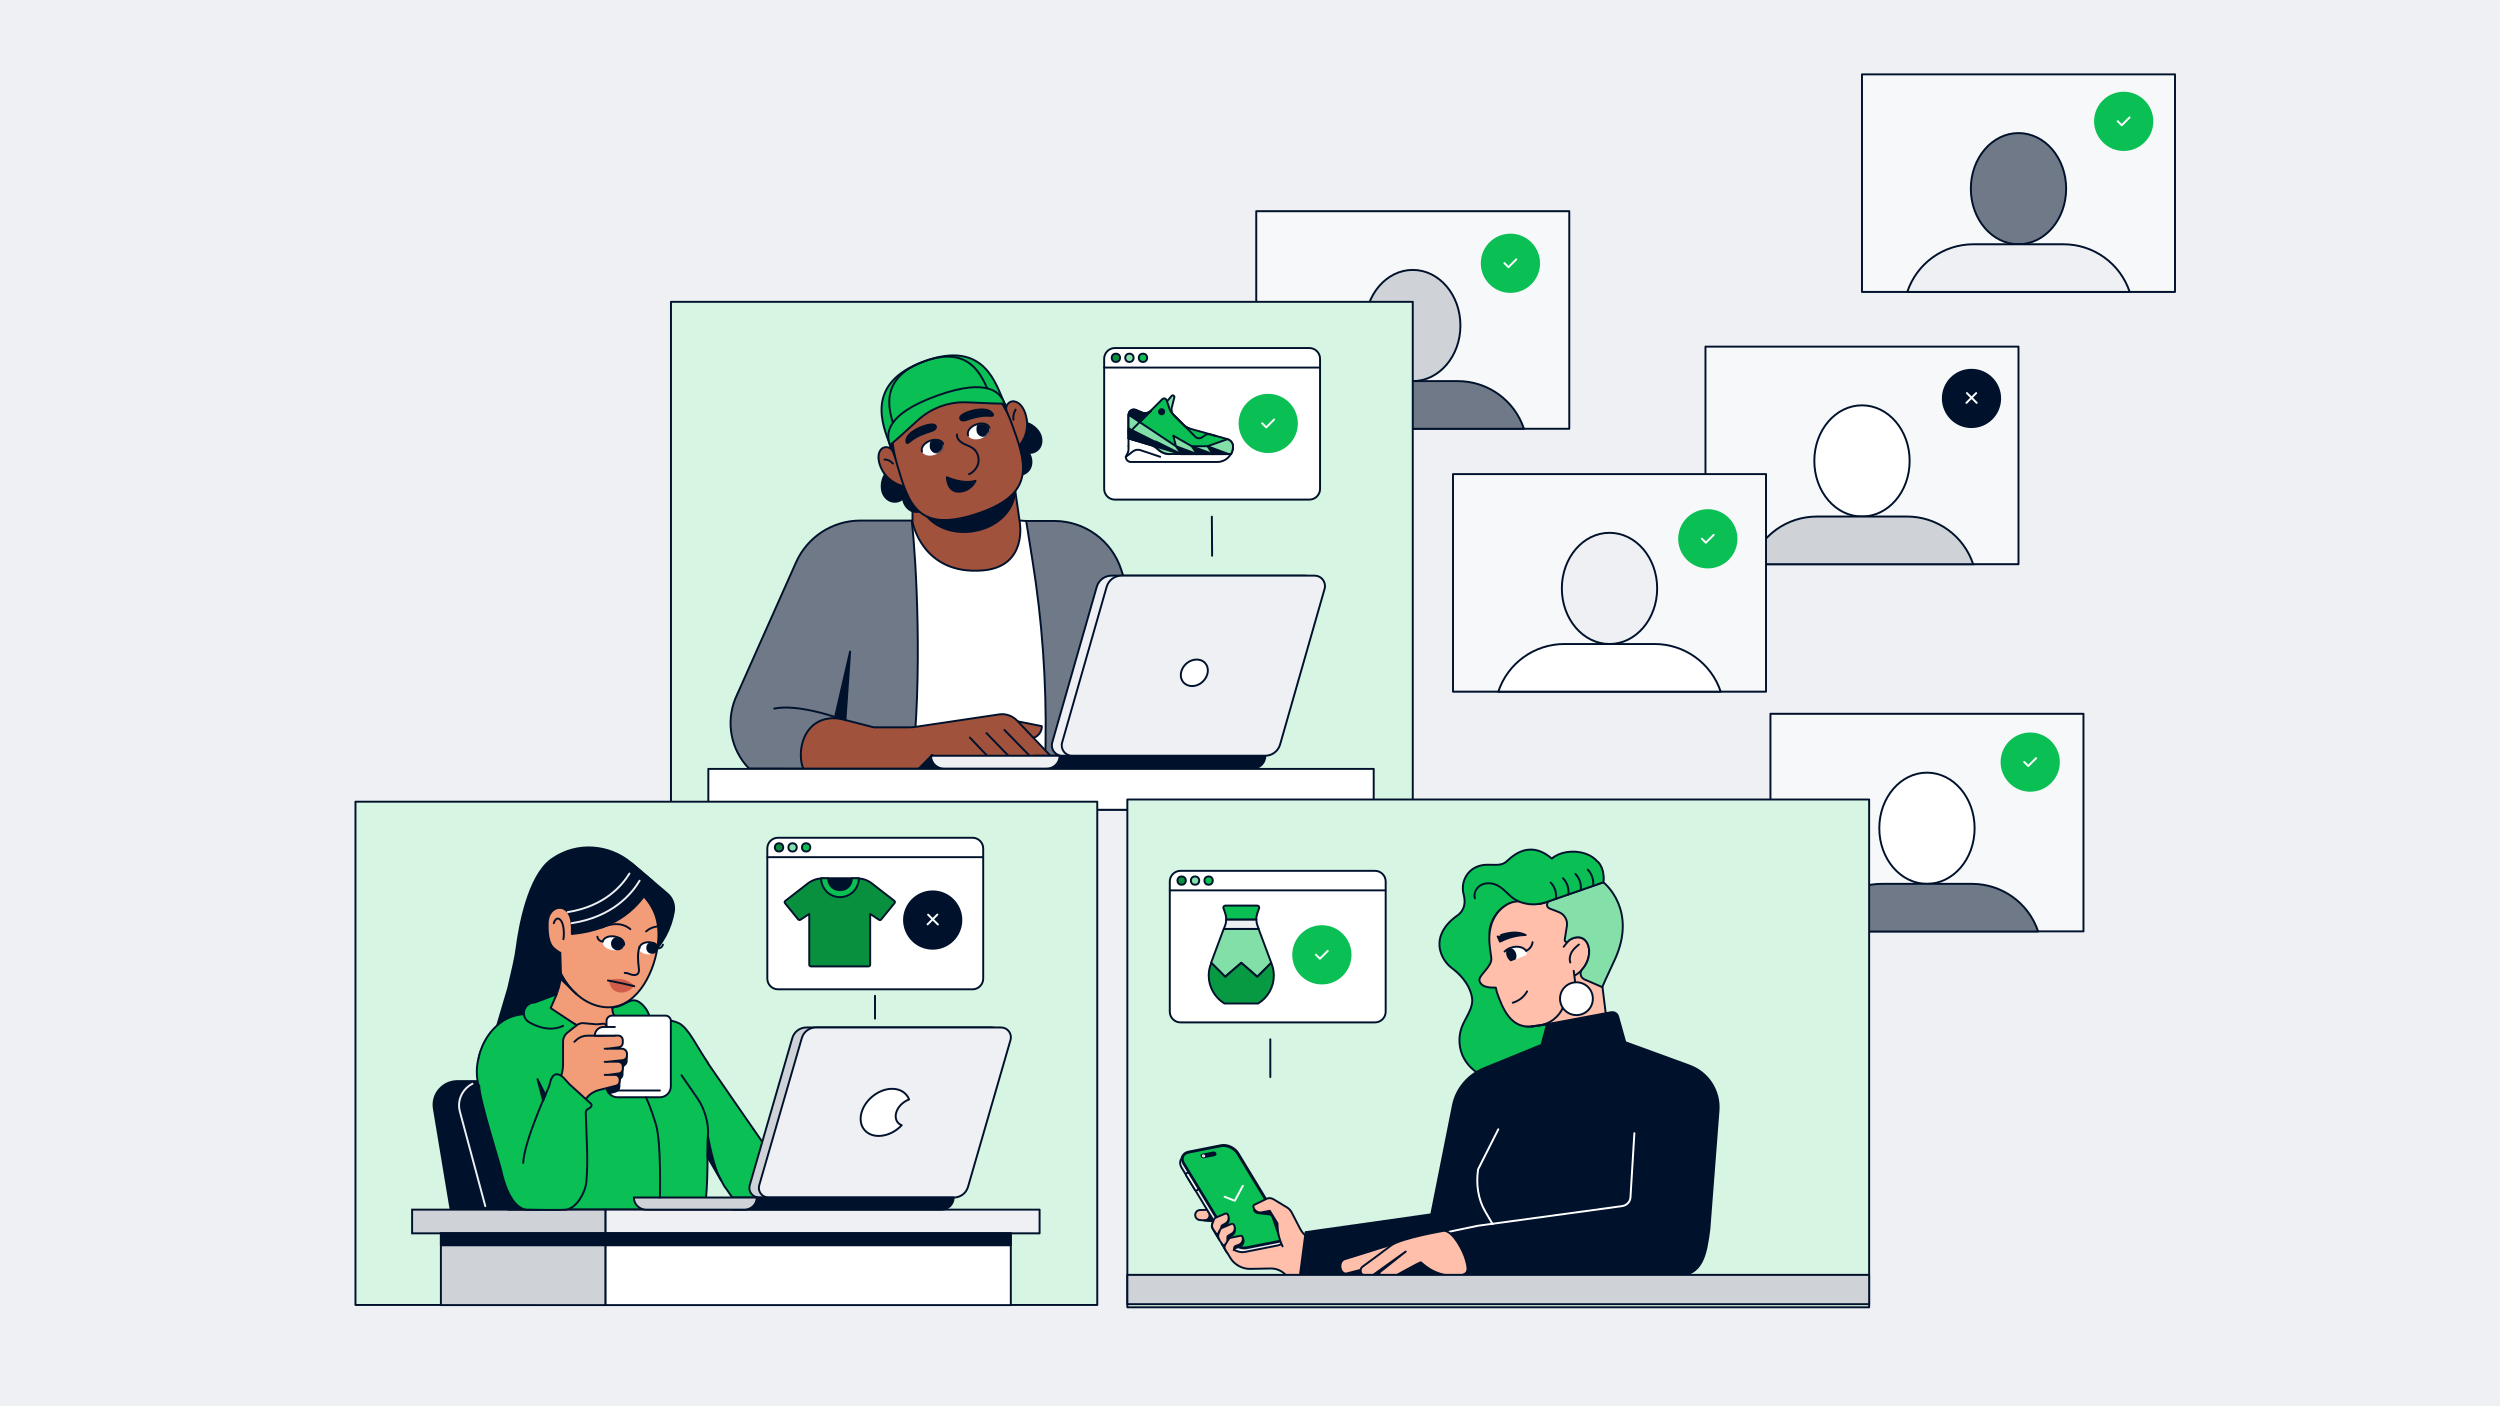 <svg xmlns="http://www.w3.org/2000/svg" xml:space="preserve" id="Layer_1" x="0" y="0" enable-background="new 0 0 1920 1080" version="1.1" viewBox="0 0 1920 1080"><style>.st1{fill:#FFFFFF;stroke:#000000;stroke-width:1.5;stroke-linecap:round;stroke-linejoin:round;stroke-miterlimit:10}.st2{fill:#00112C;stroke:#00112C;stroke-width:1.5;stroke-linecap:round;stroke-miterlimit:10}.st3{fill:#00112C;stroke:#EEF0F3;stroke-width:1.5;stroke-linecap:round;stroke-miterlimit:10}.st4{fill:#0ABF53;stroke:#0ABF53;stroke-width:1.5;stroke-linecap:round;stroke-miterlimit:10}.st5{fill:#EEF0F3;stroke:#EEF0F3;stroke-width:1.5;stroke-linecap:round;stroke-miterlimit:10}.st6{fill:#FFC200;stroke:#FFC200;stroke-width:1.5;stroke-linecap:round;stroke-miterlimit:10}.st8{fill:#85DFA9;stroke:#85DFA9;stroke-width:1.5;stroke-linecap:round;stroke-miterlimit:10}.st9{fill:none;stroke:#EEF0F3;stroke-width:1.5;stroke-linecap:round;stroke-miterlimit:10}.st10{fill:#EEF0F3;stroke:#00112C;stroke-width:1.5;stroke-linecap:round;stroke-miterlimit:10}.st12{fill:#00112C;stroke:#EEF0F3;stroke-width:1.5;stroke-linecap:round;stroke-linejoin:round;stroke-miterlimit:10}.st13{fill:#ED8A5F;stroke:#00112C;stroke-width:1.5;stroke-linecap:round;stroke-linejoin:round;stroke-miterlimit:10}.st17{fill:none;stroke:#000000;stroke-width:1.5;stroke-linecap:round;stroke-linejoin:round;stroke-miterlimit:10}.st19{fill:#EEF0F3;stroke:#00112C;stroke-width:1.5;stroke-miterlimit:10}.st22{fill:none;stroke:#00112C;stroke-width:1.5;stroke-miterlimit:10}.st23{fill:none;stroke:#FFFFFF;stroke-width:1.5;stroke-linecap:round;stroke-linejoin:round;stroke-miterlimit:10}.st24{fill:#E6735C;stroke:#00112C;stroke-width:1.5;stroke-linecap:round;stroke-linejoin:round;stroke-miterlimit:10}.st25{fill:#FFB797;stroke:#00112C;stroke-width:1.5;stroke-linecap:round;stroke-linejoin:round;stroke-miterlimit:10}.st26{fill:#0ABE53;stroke:#00112C;stroke-width:1.5;stroke-linecap:round;stroke-linejoin:round;stroke-miterlimit:10}.st27{fill:#84DEA8;stroke:#00112C;stroke-width:1.5;stroke-linecap:round;stroke-linejoin:round;stroke-miterlimit:10}.st28{fill:none}.st29{fill:#F3F6F9;stroke:#00112C;stroke-width:1.5;stroke-linecap:round;stroke-linejoin:round;stroke-miterlimit:10}.st30{fill:#0ABE53}.st31{fill:#00112C;stroke:#0ABF53;stroke-width:1.5;stroke-linecap:round;stroke-linejoin:round;stroke-miterlimit:10}.st33{fill:#00112C;stroke:#85DFA9;stroke-width:1.5;stroke-linecap:round;stroke-linejoin:round;stroke-miterlimit:10}.st34{clip-path:url(#SVGID_00000167357134271007424360000009215402203840800940_)}.st35{clip-path:url(#SVGID_00000167357134271007424360000009215402203840800940_);fill:#FFFFFF;stroke:#00112C;stroke-width:1.5;stroke-linecap:round;stroke-linejoin:round;stroke-miterlimit:10}.st37{fill:#BF644C;stroke:#00112C;stroke-width:1.5;stroke-linecap:round;stroke-linejoin:round;stroke-miterlimit:10}.st38{fill:#FFAA80;stroke:#00112C;stroke-width:1.5;stroke-linecap:round;stroke-linejoin:round;stroke-miterlimit:10}.st39{fill:none;stroke:#85DFA9;stroke-width:1.5;stroke-linecap:round;stroke-linejoin:round;stroke-miterlimit:10}.st40{fill:none;stroke:#FFFFFF;stroke-width:4;stroke-linecap:round;stroke-linejoin:round;stroke-miterlimit:10}.st41{fill:#FFFFFF;stroke:#574CFA;stroke-width:1.5;stroke-linecap:round;stroke-linejoin:round;stroke-miterlimit:10}.st42{fill:#6F7988;stroke:#00112C;stroke-width:1.5;stroke-linecap:round;stroke-linejoin:round;stroke-miterlimit:10}.st43{fill:#FFFFFF;stroke:#FFFFFF;stroke-width:1.5;stroke-miterlimit:10}.st44{fill:#08903F;stroke:#00112C;stroke-width:1.5;stroke-miterlimit:10}.st45{fill:#E8EDF3;stroke:#00112C;stroke-width:1.5;stroke-linecap:round;stroke-linejoin:round;stroke-miterlimit:10}.st46{fill:#00112C;stroke:#00112C;stroke-width:1.5;stroke-miterlimit:10}.st47{fill:#E8EDF3;stroke:#00112C;stroke-width:1.5;stroke-miterlimit:10}.st48{fill:#FFFFFF;stroke:#00112C;stroke-width:1.5;stroke-miterlimit:10}.st49{fill:#00112C;stroke:#FFFFFF;stroke-width:1.5;stroke-linecap:round;stroke-miterlimit:10}.st50{fill:#FFFFFF;stroke:#FFFFFF;stroke-width:1.5;stroke-linecap:round;stroke-miterlimit:10}.st52{fill:none;stroke:#089A43;stroke-width:1.5;stroke-linecap:round;stroke-linejoin:round}.st55{fill:#0ABF53;stroke:#00112C;stroke-width:1.5;stroke-linecap:round;stroke-miterlimit:10}.st57{clip-path:url(#SVGID_00000067226882689673456920000015673560326955371392_)}.st58{fill:#6F7988;stroke:#00112C;stroke-width:1.5;stroke-linecap:round;stroke-linejoin:round}.st59{fill:#22334D;stroke:#00112C;stroke-width:1.5;stroke-linecap:round;stroke-linejoin:round}.st60{fill:none;stroke:#6F7988;stroke-width:1.5;stroke-linecap:round;stroke-linejoin:round}.st62{fill:#FFFFFF;stroke:#00112C;stroke-width:1.5;stroke-linecap:round;stroke-miterlimit:10}.st63{fill:#83DFA8;stroke:#00112C;stroke-width:1.5;stroke-linecap:round;stroke-miterlimit:10}.st64{fill:none;stroke:#FFFFFF;stroke-width:1.5;stroke-linecap:round;stroke-miterlimit:10}.st67{fill:#DF7B63;stroke:#00112C;stroke-width:1.5;stroke-linecap:round;stroke-linejoin:round}.st68{fill:#DF7B63}.st69{fill:#00112C;stroke:#00112C;stroke-linecap:round;stroke-linejoin:round}.st70{fill:#F7F7F8;stroke:#00112C;stroke-width:1.5}.st71{fill:#00112C;stroke:#EEEFF1;stroke-width:1.5;stroke-linecap:round;stroke-linejoin:round}.st72{fill:#EEEFF1;stroke:#00112C;stroke-width:1.5}.st73{fill:#067934;stroke:#00112C;stroke-width:1.5;stroke-miterlimit:10}.st74{fill:#FFFFFF;stroke:#00112C;stroke-width:1.5}.st75{fill:#00112C;stroke:#00112C;stroke-width:1.5}.st76{fill:none;stroke:#00112C;stroke-width:1.5;stroke-linecap:round}.st77{fill:none;stroke:#00112C;stroke-width:1.5}.st79{fill:#00112C;stroke:#FFFFFF;stroke-width:1.5;stroke-linecap:round;stroke-linejoin:round;stroke-miterlimit:10}.st80{fill:#067934;stroke:#00112C;stroke-width:1.5;stroke-linecap:round;stroke-linejoin:round;stroke-miterlimit:10}.st81{fill:#088F3F;stroke:#00112C;stroke-width:1.5;stroke-linecap:round;stroke-linejoin:round;stroke-miterlimit:10}.st82{fill:#D4F2E0;stroke:#00112C;stroke-width:1.5;stroke-linecap:round;stroke-linejoin:round}.st85{fill:#F7F7F8;stroke:#00112C;stroke-width:1.5;stroke-linecap:round;stroke-linejoin:round}.st86{fill:#08913F;stroke:#00112C;stroke-width:1.5;stroke-linecap:round;stroke-linejoin:round;stroke-miterlimit:10}.st96{fill:#FFFFFF;filter:url(#Adobe_OpacityMaskFilter_00000165231563403066820160000007765178205854418058_)}.st100{fill:#FFB69C;stroke:#00112C;stroke-width:1.5;stroke-linecap:round;stroke-linejoin:round}.st105{fill:#FFFFFF;filter:url(#Adobe_OpacityMaskFilter_00000088823243027696304510000005344437141637792177_)}.st106{mask:url(#mask0_392_2886_00000068654774764212045760000016245194669925853102_)}.st107{fill:#FFFFFF;filter:url(#Adobe_OpacityMaskFilter_00000031926946212115401030000011063363103074188215_)}.st108{mask:url(#mask1_392_2886_00000079461984056912903050000002201859372145911684_)}.st109{fill:#D67347;stroke:#00112C;stroke-width:1.5;stroke-linecap:round;stroke-linejoin:round}.st110{fill:#08903F;stroke:#00112C;stroke-width:1.5;stroke-linecap:round;stroke-linejoin:round}.st111{fill:#08903F}.st112{fill:#D67347}.st113{fill:#00112C}.st114{fill:none;stroke:#EEF0F3;stroke-width:1.5;stroke-linecap:round;stroke-linejoin:round}.st115{fill:none;stroke:#85DFA9;stroke-width:1.5;stroke-linecap:round;stroke-linejoin:round}.st116{fill:#8B93A1;stroke:#00112C;stroke-width:1.5;stroke-linecap:round;stroke-linejoin:round}.st117{fill:url(#SVGID_00000163752055140813332740000013757087533551709624_);stroke:url(#SVGID_00000027591088958397458610000016415349018672361634_);stroke-width:1.5;stroke-linecap:round;stroke-linejoin:round}.st118{fill:#E6735C;stroke:#00112C;stroke-width:1.5;stroke-linecap:round;stroke-linejoin:round}.st119{fill:#E6735C}.st120{fill:#CE4F3E}.st121{fill:#FFFFFF;filter:url(#Adobe_OpacityMaskFilter_00000132766753707398739270000016879752936097573283_)}.st122{mask:url(#mask0_391_1130_00000051348559696956721260000007990941037341333181_)}.st123{fill:#FFFFFF;filter:url(#Adobe_OpacityMaskFilter_00000075161633300692708340000017245825553125012610_)}.st124{mask:url(#mask1_391_1130_00000062160679519831502050000000154008412726717841_)}.st125{fill:#DEE0E6;stroke:#00112C;stroke-width:1.5;stroke-linecap:round;stroke-linejoin:round}.st126{fill:#EDEFF2;stroke:#00112C;stroke-width:1.5;stroke-linecap:round;stroke-linejoin:round}</style><path fill="#EEF0F3" d="M-14.8-9.8H1935.1V1089.8H-14.8z"/><path fill="#F7F8F9" stroke="#00112C" stroke-linecap="round" stroke-linejoin="round" stroke-width="1.5" d="M964.8 162.2H1205.2V329.3H964.8z"/><ellipse cx="1085" cy="250" fill="#CFD3D8" stroke="#00112C" stroke-miterlimit="10" stroke-width="1.5" rx="36.6" ry="42.7"/><path fill="#6F7987" stroke="#00112C" stroke-linecap="round" stroke-linejoin="round" stroke-width="1.5" d="M1085 292.7h34.6c23 0 43.5 14.7 50.8 36.6h0-170.8v0c7.3-21.9 27.7-36.6 50.8-36.6z"/><path fill="#F7F8F9" stroke="#00112C" stroke-linecap="round" stroke-linejoin="round" stroke-width="1.5" d="M1359.7 548.2H1600.1V715.3H1359.7z"/><ellipse cx="1479.9" cy="636.1" fill="#FFF" stroke="#00112C" stroke-linecap="round" stroke-linejoin="round" stroke-miterlimit="10" stroke-width="1.5" rx="36.6" ry="42.7"/><path fill="#6F7987" stroke="#00112C" stroke-linecap="round" stroke-linejoin="round" stroke-width="1.5" d="M1479.9 678.8h34.6c23 0 43.5 14.7 50.8 36.6v0h-170.8v0c7.3-21.9 27.7-36.6 50.8-36.6z"/><path fill="#F7F8F9" stroke="#00112C" stroke-linecap="round" stroke-linejoin="round" stroke-width="1.5" d="M1309.8 266.2H1550.2V433.3H1309.8z"/><ellipse cx="1430" cy="354" fill="#FFF" stroke="#00112C" stroke-linecap="round" stroke-linejoin="round" stroke-miterlimit="10" stroke-width="1.5" rx="36.6" ry="42.7"/><path fill="#CFD3D8" stroke="#00112C" stroke-miterlimit="10" stroke-width="1.5" d="M1430 396.7h34.6c23 0 43.5 14.7 50.8 36.6h-170.8c7.3-21.9 27.7-36.6 50.8-36.6z"/><path fill="#D7F5E3" stroke="#00112C" stroke-linecap="round" stroke-linejoin="round" stroke-width="1.5" d="M515.3 231.8H1085V621.8H515.3z"/><path fill="#FFF" stroke="#00112C" stroke-linecap="round" stroke-linejoin="round" stroke-miterlimit="10" stroke-width="1.5" d="M687.1 576.8h124l-6.2-175.5-27.2-1.9-90.6 3.6z"/><path fill="#A0523D" d="M780.1 553.7c6.7 1.3 13.3 2.7 20 4 .2 3.2-1.8 6.5-4.5 8.1s-6.1 1.9-9.2 1.4"/><path fill="none" stroke="#00112C" stroke-linecap="round" stroke-linejoin="round" stroke-width="1.5" d="M780.1 553.7c6.7 1.3 13.3 2.7 20 4 .2 3.2-1.8 6.5-4.5 8.1s-6.1 1.9-9.2 1.4"/><path fill="#6F7987" stroke="#00112C" stroke-linecap="round" stroke-linejoin="round" stroke-width="1.5" d="M809.6 400.1h-21.5l4.9 30.7c7.4 46.1 10.7 92.7 10 139.3l-.3 20.1h107.7L882.9 505l-21.8-67.5c-7.2-22.3-28-37.4-51.5-37.4"/><path fill="#A0523D" stroke="#00112C" stroke-linecap="round" stroke-linejoin="round" stroke-width="1.5" d="M700.8 381.2v19.7s7.4 40.9 53.8 37.2c34.8-2.8 28.6-36.9 28.6-36.9l-4-27.9-62.9 2.6z"/><path fill="#6F7987" stroke="#00112C" stroke-linecap="round" stroke-linejoin="round" stroke-width="1.5" d="M660.7 399.8h39.5c3.5 29.2 8.5 120.8 0 190.6l-125-.2c-13.8-14.2-17.9-35.2-10.5-53.6L611.3 432c8.7-19.6 28-32.2 49.4-32.2"/><path fill="#A0523D" stroke="#00112C" stroke-linecap="round" stroke-linejoin="round" stroke-width="1.5" d="M781.3 553.6c-3.5-3.7-8.5-5.6-13.5-5l-64.5 9.6c-1.8.3-3.6.4-5.5.4h-26.7l-24.6-6.3c-4.4-1-9-1-13.4.2-19 5.4-20.3 29.1-16.1 37.8h114.4l.8-9.6H807z"/><path fill="none" stroke="#00112C" stroke-linecap="round" stroke-linejoin="round" stroke-width="1.5" d="m771.4 560.6 19.6 20.1M757.6 563l17.1 17.7M744.9 566.5l13.5 14.2"/><path fill="#00112C" stroke="#00112C" stroke-linecap="round" stroke-linejoin="round" stroke-width="1.5" d="m715.9 579.8-10.3 10.5h21.6zM652.9 500.4l-3.6 52.4-8-2.1z"/><path fill="none" stroke="#00112C" stroke-linecap="round" stroke-linejoin="round" stroke-width="1.5" d="M594.6 544.2c17.8-3.7 46.7 6.5 46.7 6.5"/><path fill="#00112C" stroke="#00112C" stroke-linecap="round" stroke-linejoin="round" stroke-width="1.5" d="m842.8 495.2-1.8-12.7-1.4 24zM971.8 580.4c0 5.5-4.4 9.9-9.9 9.9H794.1v-9.9z"/><path fill="#EEF0F3" stroke="#00112C" stroke-linecap="round" stroke-linejoin="round" stroke-width="1.5" d="M813.8 580.4c0 5.5-4.4 9.9-9.9 9.9h-79c-5.5 0-9.9-4.4-9.9-9.9zM808.1 570.3l34.2-119.6c1.5-5.1 6.1-8.6 11.4-8.6h148.4c5.2 0 9 5 7.6 10.1l-34.2 119.6c-1.5 5.1-6.1 8.6-11.4 8.6H815.7c-5.2 0-9-5-7.6-10.1"/><path fill="#EEF0F3" stroke="#00112C" stroke-linecap="round" stroke-linejoin="round" stroke-width="1.5" d="m815.7 570.3 34.2-119.6c1.5-5.1 6.1-8.6 11.4-8.6h148.4c5.2 0 9 5 7.6 10.1l-34.2 119.6c-1.5 5.1-6.1 8.6-11.4 8.6H823.3c-5.2 0-9-5-7.6-10.1"/><path fill="#FFF" stroke="#00112C" stroke-linecap="round" stroke-linejoin="round" stroke-width="1.5" d="M923.6 523.6c4.5-4.2 5.4-10.6 1.9-14.4s-10-3.5-14.6.6c-4.5 4.2-5.4 10.6-1.9 14.4 3.6 3.8 10.1 3.6 14.6-.6"/><path fill="#00112C" stroke="#00112C" stroke-linecap="round" stroke-linejoin="round" stroke-width="1.5" d="M683.4 341.6c1.4 3.8-3.3 7.6-4.1 9.3-2 4.2-1.9 9.4.3 13.6-2 3.2-2.8 7.4-2.3 11.1.4 3.7 2.6 7.3 6 8.9s7.8 1 10.2-1.9c.2 4.6 3.9 9.5 8.5 10.4s9.6-1.5 11.6-5.7l-22-60.9zM771.5 309.8c1.4 3.8 7.4 3.7 9.1 4.5 4.2 2 7.4 6 8.4 10.6 3.5 1.2 6.9 3.9 8.9 7s2.6 7.3 1.1 10.7-5.4 5.7-9.1 5.1c2.8 3.7 3.1 9.8.2 13.4s-8.4 5-12.6 3l-22-60.9z"/><path fill="#00112C" stroke="#00112C" stroke-linecap="round" stroke-linejoin="round" stroke-width="1.5" d="M779.2 373.3c-.5-3.2-.8-5.5-.8-5.5l-36.9 3-36.3 7.3s.3 2.3.8 5.5c2.2 16.3 20.3 27.3 40.3 24.6.2 0 .3 0 .5-.1.2 0 .4-.1.6-.1 19.9-2.9 34.1-18.5 31.8-34.7"/><path fill="#DD6754" d="m688.2 353.2-2.4-6.3c-1-2.5-3.7-4-6.5-3.3h-.1c-2.1.5-3.6 2.4-4.2 4.7s-.3 4.9.3 7.3c1.5 5.7 5.2 10.7 9.8 13.9 4.5 3.2 9.8 4.7 14.9 4.6"/><path fill="#A0523D" stroke="#00112C" stroke-linecap="round" stroke-linejoin="round" stroke-width="1.5" d="m688.2 353.2-2.4-6.3c-1-2.5-3.7-4-6.5-3.3h-.1c-2.1.5-3.6 2.4-4.2 4.7s-.3 4.9.3 7.3c1.5 5.7 5.2 10.7 9.8 13.9 4.5 3.2 9.8 4.7 14.9 4.6"/><path fill="#DD6754" d="m775.2 321.8-2.2-6.4c-.9-2.5.3-5.4 2.9-6.7h.1c1.9-1 4.3-.4 6.2.9s3.4 3.5 4.4 5.8c2.4 5.4 2.8 11.6 1.4 16.9-1.4 5.4-4.5 9.9-8.5 13.1"/><path fill="#A0523D" stroke="#00112C" stroke-linecap="round" stroke-linejoin="round" stroke-width="1.5" d="m775.2 321.8-2.2-6.4c-.9-2.5.3-5.4 2.9-6.7h.1c1.9-1 4.3-.4 6.2.9s3.4 3.5 4.4 5.8c2.4 5.4 2.8 11.6 1.4 16.9-1.4 5.4-4.5 9.9-8.5 13.1"/><path fill="#A0523D" stroke="#00112C" stroke-linecap="round" stroke-linejoin="round" stroke-width="1.5" d="M777.2 325.8c10.4 28.9 19.3 52.9-25.1 68.2-47.3 16.3-54.2-6.8-62.9-36.4-8.7-29.5-5.3-57.3 25.1-68.2 30.4-11 52.5 7.5 62.9 36.4"/><path fill="#0ABF53" stroke="#00112C" stroke-linecap="round" stroke-linejoin="round" stroke-width="1.5" d="m771.4 309.7.1.2c-6.6-14.1-14.8-49.3-61.5-32.5-46.6 16.9-31.8 49.6-26.5 64.3l-.1-.2 37-35.2z"/><path fill="none" stroke="#00112C" stroke-linecap="round" stroke-linejoin="round" stroke-width="1.5" d="m761.7 306.5.1.2c-.1-.3-.3-.6-.4-1M760.1 302.9c-5.7-13.8-15-38.2-50.2-25.4-36.4 13.2-27.1 39.4-22 53.2M688.5 332.1c.1.3.2.7.4 1l-.1-.2"/><path fill="#0ABF53" stroke="#00112C" stroke-linecap="round" stroke-linejoin="round" stroke-width="1.5" d="M719.6 303.9c-40.5 14.6-38.9 30-36.2 37.6l.1.2c1.5-.9 11.9-10.2 21.3-18.9 10.4-9.5 24.1-14.5 38.2-13.8 12.8.6 26.7 1.2 28.5.9-2.6-7.3-11.5-20.6-51.9-6"/><path fill="#FFF" d="M759.8 328.4c-.2-.5-.4-.9-.8-1.3-1.7-2-5.5-2.5-9.3-1.1-4.5 1.6-7.3 5.3-6.2 8.3s5.6 4 10.1 2.4c.4-.1.8-.3 1.1-.5 3.9-1.8 6.1-5.1 5.1-7.8"/><path fill="none" stroke="#00112C" stroke-linecap="round" stroke-linejoin="round" stroke-width="1.5" d="M759.8 328.4c-1.1-3-5.6-4-10.1-2.4s-7.3 5.3-6.2 8.3"/><path fill="#00112C" stroke="#00112C" stroke-linecap="round" stroke-linejoin="round" stroke-width="1.5" d="M715 326c1.1-.1 2.2 0 3 .5s1.1 1.5.5 2.5c-.7 1.2-2.3 1.7-3.6 2.2-5 1.5-10.2 3.4-14.6 6.7-2.3 1.8-4.4 4-4.2.4.4-6.5 13-11.8 18.9-12.3"/><path fill="#FFF" d="M724.4 340.9c-.2-.5-.4-.9-.8-1.3-1.7-1.9-5.5-2.5-9.3-1.1-4.5 1.6-7.3 5.3-6.2 8.3 1.1 2.9 5.6 4 10.1 2.4.4-.1.8-.3 1.1-.5 3.8-1.8 6.1-5.1 5.1-7.8"/><path fill="none" stroke="#00112C" stroke-linecap="round" stroke-linejoin="round" stroke-width="1.5" d="M724.4 340.9c-1.1-2.9-5.6-4-10.1-2.4s-7.3 5.3-6.2 8.3"/><path fill="#00112C" stroke="#00112C" stroke-linecap="round" stroke-linejoin="round" stroke-width="1.5" d="M739.7 318.2c-.9.6-1.8 1.3-2.2 2.1-.3.9 0 1.9 1 2.4 1.2.5 2.8.1 4.2-.4 4.9-1.6 10.2-3.2 15.6-3 2.9.1 5.9.7 3.6-2.1-4.1-5.1-17.2-2.1-22.2 1"/><defs><filter id="Adobe_OpacityMaskFilter" width="12.8" height="12.8" x="749.7" y="323.1" filterUnits="userSpaceOnUse"><feColorMatrix values="1 0 0 0 0 0 1 0 0 0 0 0 1 0 0 0 0 0 1 0"/></filter></defs><mask id="mask0_392_2886_00000128485476549032197280000015914804182584770432_" width="12.8" height="12.8" x="749.7" y="323.1" maskUnits="userSpaceOnUse"><path fill="#FFF" d="M759.8 328.4c-.2-.5-.4-.9-.8-1.3-1.7-2-5.5-2.5-9.3-1.1-4.5 1.6-7.3 5.3-6.2 8.3s5.6 4 10.1 2.4c.4-.1.8-.3 1.1-.5 3.9-1.8 6.1-5.1 5.1-7.8" filter="url(#Adobe_OpacityMaskFilter)"/></mask><g mask="url(#mask0_392_2886_00000128485476549032197280000015914804182584770432_)"><path fill="#00112C" stroke="#00112C" stroke-linecap="round" stroke-linejoin="round" stroke-width="1.5" d="M756.1 335.1c3.1 0 5.6-2.5 5.6-5.6s-2.5-5.6-5.6-5.6-5.6 2.5-5.6 5.6c-.1 3.1 2.4 5.6 5.6 5.6"/></g><defs><filter id="Adobe_OpacityMaskFilter_00000144300751259882243690000017036983281482624642_" width="12.8" height="12.8" x="713.8" y="335.8" filterUnits="userSpaceOnUse"><feColorMatrix values="1 0 0 0 0 0 1 0 0 0 0 0 1 0 0 0 0 0 1 0"/></filter></defs><mask id="mask1_392_2886_00000093143757715981387730000018002205587272782244_" width="12.8" height="12.8" x="713.8" y="335.8" maskUnits="userSpaceOnUse"><path fill="#FFF" d="M724.4 340.9c-.2-.5-.4-.9-.8-1.3-1.7-1.9-5.5-2.5-9.3-1.1-4.5 1.6-7.3 5.3-6.2 8.3 1.1 2.9 5.6 4 10.1 2.4.4-.1.8-.3 1.1-.5 3.8-1.8 6.1-5.1 5.1-7.8" filter="url(#Adobe_OpacityMaskFilter_00000144300751259882243690000017036983281482624642_)"/></mask><g mask="url(#mask1_392_2886_00000093143757715981387730000018002205587272782244_)"><path fill="#00112C" stroke="#00112C" stroke-linecap="round" stroke-linejoin="round" stroke-width="1.5" d="M720.2 347.8c3.1 0 5.6-2.5 5.6-5.6s-2.5-5.6-5.6-5.6-5.6 2.5-5.6 5.6 2.5 5.6 5.6 5.6"/></g><path fill="#00112C" stroke="#00112C" stroke-linecap="round" stroke-linejoin="round" stroke-width="1.5" d="M727.2 366.5s11.6 5.7 22 2.8c0 0-3.3 7.9-12.6 8.3-9.3.5-9.4-11.1-9.4-11.1"/><path fill="none" stroke="#00112C" stroke-linecap="round" stroke-linejoin="round" stroke-width="1.5" d="M735 333.7c-.4 2.9 2.1 5.5 4.7 6.9s5.6 2.1 7.9 4c3.1 2.5 4.5 6.8 3.8 10.7-.8 3.9-3.6 7.3-7.2 8.9M679.3 352.9c2.5 0 4.9 1.2 6.4 3.1M780 314.6c-1.4 2.3-2 5-1.7 7.7"/><path fill="#FFF" stroke="#00112C" stroke-linecap="round" stroke-linejoin="round" stroke-miterlimit="10" stroke-width="1.5" d="M848 275.5v100c0 4.5 3.7 8.2 8.2 8.2h149.4c4.5 0 8.2-3.7 8.2-8.2v-100c0-4.5-3.7-8.2-8.2-8.2H856.2c-4.5 0-8.2 3.7-8.2 8.2"/><path fill="#F7F8F9" stroke="#00112C" stroke-linecap="round" stroke-linejoin="round" stroke-miterlimit="10" stroke-width="1.5" d="M848 282.3 1013.5 282.3"/><circle cx="857" cy="274.8" r="3.2" fill="#08903F" stroke="#00112C" stroke-linecap="round" stroke-linejoin="round" stroke-miterlimit="10" stroke-width="1.5"/><circle cx="867.4" cy="274.8" r="3.2" fill="#85DFA9" stroke="#00112C" stroke-linecap="round" stroke-linejoin="round" stroke-miterlimit="10" stroke-width="1.5"/><circle cx="877.8" cy="274.8" r="3.2" fill="#0ABF53" stroke="#00112C" stroke-linecap="round" stroke-linejoin="round" stroke-miterlimit="10" stroke-width="1.5"/><path fill="none" stroke="#00112C" stroke-linecap="round" stroke-linejoin="round" stroke-width="1.5" d="M930.9 426.8 930.7 396.8"/><path fill="#83DFA8" stroke="#00112C" stroke-linecap="round" stroke-linejoin="round" stroke-width="1.5" d="m866.7 342.7 33.1-38.6c.8-1 2.4-.2 2.1 1.1l-2 7.9c-.5 2.1.1 4.3 1.6 5.8l7.4 7.4c1.5 1.5 3.3 2.5 5.3 3.1z"/><path fill="#0ABF53" stroke="#00112C" stroke-linecap="round" stroke-linejoin="round" stroke-width="1.5" d="M889.2 345c2.4 2.4 5.7 3.8 9.1 3.8h47.1c.8-1.4 1.3-2.9 1.5-4.6v-.4c.4-3-1.5-5.8-4.4-6.6l-28.3-7.9c-2-.6-3.9-1.6-5.3-3.1l-7.9-7.8c-1.3-1.3-2.3-3-2.9-4.7l-2.1-6.3c-.5-1.4-2.3-1.9-3.4-.8l-8.9 8.9c-1.8 1.8-4.4 2.3-6.7 1.3l-4.7-2c-2.7-1.1-5.6.8-5.6 3.7v18.1l17.1 5.1q3.15 1.05 5.4 3.3"/><path fill="#00112C" stroke="#00112C" stroke-linecap="round" stroke-linejoin="round" stroke-width="1.5" d="m877.1 316.9-4.7-2c-2.7-1.1-5.6.8-5.6 3.7v14.1l17.1-17.1c-1.9 1.7-4.5 2.2-6.8 1.3"/><path fill="#FFF" stroke="#00112C" stroke-linecap="round" stroke-linejoin="round" stroke-miterlimit="10" stroke-width="1.5" d="M898.3 348.8c-3.4 0-6.7-1.4-9.1-3.8-1.5-1.5-3.4-2.6-5.4-3.2l-17.1-5.1v8.2q0 1.95-.9 3.6l-1.2 2.3c0 2.2 1.8 4 4 4h66.2c4.5 0 8.4-2.4 10.5-6.1h-47z"/><path fill="none" stroke="#00112C" stroke-linecap="round" stroke-linejoin="round" stroke-width="1.5" d="m864.7 350.8 5.5-4.2c1.6-1.2 3.7-1.5 5.6-.9l15.2 5.1"/><path fill="#83DFA8" stroke="#00112C" stroke-linecap="round" stroke-linejoin="round" stroke-width="1.5" d="m942.6 337.3-15.2 5.4h-12.1l-14.2-8.1 2 8.1-36.4-24.2v18.1l17.1 5.1c2 .6 3.9 1.7 5.4 3.2 2.4 2.4 5.7 3.8 9.1 3.8h47.1c.8-1.4 1.3-2.9 1.5-4.6v-.4c.4-2.8-1.4-5.6-4.3-6.4"/><path fill="#00112C" stroke="#00112C" stroke-linecap="round" stroke-linejoin="round" stroke-width="1.5" d="M866.7 328.6c0 .1 40.5 20.2 40.5 20.2l-40.5-12.1z"/><path fill="none" stroke="#00112C" stroke-linecap="round" stroke-linejoin="round" stroke-width="1.5" d="m883.8 315.6-17.1 17.1"/><path fill="#00112C" stroke="#00112C" stroke-linecap="round" stroke-linejoin="round" stroke-width="1.5" d="m907.2 348.8-4-6.1 16.2 6.1z"/><path fill="#00112C" stroke="#00112C" stroke-linecap="round" stroke-linejoin="round" stroke-width="1.5" d="m919.3 348.8-4-6.1 16.2 6.1z"/><path fill="#00112C" stroke="#00112C" stroke-linecap="round" stroke-linejoin="round" stroke-width="1.5" d="m931.4 348.8-4-6.1 16.2 6.1z"/><path fill="none" stroke="#00112C" stroke-linecap="round" stroke-linejoin="round" stroke-width="1.5" d="m901.5 318.9 16.5 16.5c1.4 1.4 3.5 1.6 5.1.5l2.7-1.8c1-.7 2.2-.8 3.3-.5l4.9 1.3"/><path fill="#00112C" stroke="#00112C" stroke-linecap="round" stroke-linejoin="round" stroke-width="1.5" d="M892.1 318.2c1.1 0 2-.9 2-2s-.9-2-2-2-2 .9-2 2 .9 2 2 2"/><path fill="#FFF" stroke="#00112C" stroke-linecap="round" stroke-linejoin="round" stroke-miterlimit="10" stroke-width="1.5" d="M544 590.5H1055V621.9H544z"/><path fill="#0ABF53" stroke="#0ABF53" stroke-linecap="round" stroke-linejoin="round" stroke-width="1.5" d="M974 347.2c12.1 0 22-9.8 22-22 0-12.1-9.8-22-22-22-12.1 0-22 9.8-22 22s9.8 22 22 22"/><path fill="none" stroke="#FFF" stroke-linecap="round" stroke-linejoin="round" stroke-width="1.5" d="m969.4 325.1 3.1 3.1 6-6"/><path fill="#D7F5E3" stroke="#00112C" stroke-linecap="round" stroke-linejoin="round" stroke-width="1.5" d="M273 615.7H842.7V1002.2H273z"/><path fill="#00112C" stroke="#00112C" stroke-linecap="round" stroke-linejoin="round" stroke-miterlimit="10" stroke-width="1.5" d="M366.8 830.3h-15.5c-11.3 0-19.9 10-18.1 21l12.9 77.7h75.3z"/><path fill="none" stroke="#EEF0F3" stroke-linecap="round" stroke-linejoin="round" stroke-miterlimit="10" stroke-width="1.5" d="m372.7 926.3-19.5-72.6c-2.4-8.8 2.1-17.6 9.7-21.4"/><path fill="#00112C" stroke="#00112C" stroke-linecap="round" stroke-linejoin="round" stroke-miterlimit="10" stroke-width="1.5" d="M499.1 733.8c10-8.4 16.2-20.9 18.4-33.6.9-5.2-1-10.6-5.1-14l-27.5-23.3-70.3 21.1v49.8z"/><path fill="#0ABF53" stroke="#00112C" stroke-linecap="round" stroke-linejoin="round" stroke-miterlimit="10" stroke-width="1.5" d="m568 851.8-35-50.7c-9.1-13.2-24.3-21.1-40.5-21.1H410c-29.4 0-50.4 28-41.9 55.7l12.2 36.1c3.2 10.4 24 57.1 35 57.1h125.8l-3.2-52.4 18.3 34.4c6.6 8.6 8.3 15.3 19.3 15.3l39.5-6.6z"/><path fill="#F29D77" stroke="#00112C" stroke-linecap="round" stroke-linejoin="round" stroke-miterlimit="10" stroke-width="1.5" d="M492.5 780h-14.3c-4.6 0-8.4-3.7-8.4-8.3v-1.8l-45.7-26-1.7 24.4c0 6.1-3.2 11.7-9.4 11.8h-3c-8.7 0-16.6 2.4-23.3 6.6l148.5 17.9-2.3-3.4c-9.1-13.3-24.2-21.2-40.4-21.2"/><path fill="#F29D77" stroke="#00112C" stroke-linecap="round" stroke-linejoin="round" stroke-miterlimit="10" stroke-width="1.5" d="M435.6 680 408 693.5l15.2 37.2c3.1 7.8 6.3 15.7 10.9 22.8 6.5 9.9 16.9 18.1 28.7 19.8 24.6 3.7 39-24.5 42.1-45.5 2.8-18.8-1.6-31.4-13.7-42.8"/><path fill="#00112C" stroke="#00112C" stroke-linecap="round" stroke-linejoin="round" stroke-miterlimit="10" stroke-width="1.5" d="m501 676.6-16.2-13.8c-17-14.4-41.8-16.1-60.2-3.5-.4.3-.8.6-1.3.9-17.8 12.9-24.6 52.7-26.5 67.7q-.9 6.6-2.4 13.2c-1.4 6.1-3.3 14.3-4.1 17.9l-13 43.9 42.9-33c7.3 0 10.6-15.1 10.6-22.3l-.5-15.9s-1.5-.4-4.9-3.4c-4.7-4.1-4.9-13.2-4.8-19.4.1-2.9.8-5.9 2.6-8.2s4.8-3.9 7.7-3.4c2.9.4 5.2 2.7 6.4 5.3.8 1.5 1.2 3.2 1.5 4.9.3 1.8.4 3.7.4 5.5v4.3c36.5-3.3 52.8-23.8 58.8-34.4"/><path fill="#00112C" stroke="#00112C" stroke-linecap="round" stroke-linejoin="round" stroke-miterlimit="10" stroke-width="1.5" d="M423 871.9 422.4 837.5 428.2 871.9z"/><path fill="none" stroke="#EEF0F3" stroke-linecap="round" stroke-linejoin="round" stroke-miterlimit="10" stroke-width="1.5" d="M491.2 676.4c-6.1 10.2-21 27.9-52.2 32.6M483.4 670.9c-5.7 9.3-19.3 25.2-47.4 29.6"/><path fill="#0ABF53" stroke="#00112C" stroke-linecap="round" stroke-linejoin="round" stroke-miterlimit="10" stroke-width="1.5" d="m523.4 825.8 12.5 18.1c4.8 6.9 8.7 18.7 7.8 28.6-.7 6.9.6 37.1-2.6 56.5"/><path fill="#D15E4B" d="M467.7 752.7s5.9-1.7 10.9-.5c5.1 1.3 8.5 4.5 8.5 4.5s-3.3 6.4-11.2 5.5c-7.9-.8-8.2-9.5-8.2-9.5"/><path fill="none" stroke="#00112C" stroke-linecap="round" stroke-linejoin="round" stroke-miterlimit="10" stroke-width="1.5" d="M466.9 753s11.5 2.2 20.2 4.4M462.2 712.3c6.1-2.6 14.7-4.7 21.9 1.3M496.2 715.3c2.4-2.2 5.8-3.6 9.5-3.9"/><path fill="#0ABF53" stroke="#00112C" stroke-linecap="round" stroke-linejoin="round" stroke-miterlimit="10" stroke-width="1.5" d="M367.6 812.6s2.3-16 16.3-26.8 29.2-5.8 29.2-5.8-3.3-3.8 3.4-5.1c4.3-.8 50 23.5 55.8 34.8 4.7 9.2 6-20.7-.5-29.7-2-2.7-1.5-6.4-.8-6.4 10.1-.5 13.9-10.6 22.7-1.7 4.9 4.9 5.4 10.2 5.4 10.2s14.2 0 22 3.6 14.3 18.7 22.8 30.9"/><path fill="#FFF" stroke="#00112C" stroke-linecap="round" stroke-linejoin="round" stroke-miterlimit="10" stroke-width="1.5" d="M511 780h-41c-2.3 0-4.2 1.9-4.2 4.2v50.1c0 4.6 3.8 8.4 8.4 8.4h32.6c4.6 0 8.4-3.8 8.4-8.4v-50.1c.1-2.3-1.8-4.2-4.2-4.2"/><path fill="#00112C" stroke="#00112C" stroke-linecap="round" stroke-linejoin="round" stroke-miterlimit="10" stroke-width="1.5" d="M475.7 834.6v-4c0-1 .4-1.9 1.1-2.7l.2-.2c.7-.7 1.1-1.7 1.1-2.7v-4c0-1.2.6-2.4 1.6-3.1s1.6-1.9 1.6-3.1v-4l-15.4-1.8v25.4c0 2 .7 3.9 1.9 5.3l5.1-1.4c1.6-.5 2.8-2 2.8-3.7"/><path fill="#F29D77" stroke="#00112C" stroke-linecap="round" stroke-linejoin="round" stroke-miterlimit="10" stroke-width="1.5" d="M477.6 805.4h-10.9l8.5-1.1c1.8-.2 3.1-1.7 3.1-3.5v-1.9c0-2-1.6-3.6-3.6-3.6H459c3.7 0 6.8-3 6.8-6.7 0-1.4-1.2-2.5-2.6-2.4l-4 .4q-1.05.15-2.1 0l-8.8-.8c-1.9-.2-3.9.4-5.4 1.6l-7.2 5.7c-2.1 1.7-3.3 4.2-3.3 6.8v17.8c0 3.5-.7 6.9-2.1 10.1l-19.6 44.1h35.9v-17.6c0-8.3 5.8-15.5 14.1-17.3l12.5-3.2c1.6-.4 2.7-1.8 2.7-3.5v-1.2c0-2-1.6-3.6-3.6-3.6H467l8.2-1.1c1.8-.2 3.1-1.7 3.1-3.5V819c0-2-1.6-3.6-3.6-3.6H467l11.3-1.2c1.8-.2 3.2-1.7 3.2-3.5v-1.8c-.2-1.9-1.9-3.5-3.9-3.5"/><path fill="#F29D77" stroke="#00112C" stroke-linecap="round" stroke-linejoin="round" stroke-miterlimit="10" stroke-width="1.5" d="M464.4 825.5 466.7 825.5"/><path fill="#F29D77" stroke="#00112C" stroke-linecap="round" stroke-linejoin="round" stroke-miterlimit="10" stroke-width="1.5" d="M464.4 815.5 466.7 815.5"/><path fill="#F29D77" stroke="#00112C" stroke-linecap="round" stroke-linejoin="round" stroke-miterlimit="10" stroke-width="1.5" d="M464.4 805.4 466.7 805.4"/><path fill="none" stroke="#00112C" stroke-linecap="round" stroke-linejoin="round" stroke-miterlimit="10" stroke-width="1.5" d="m441.1 800.1 1.9-1.7c2.2-1.9 5-3 8-3h12.1M410.5 871.9l-1.5 3.5c-4.1 9.2-6.2 19.2-6.2 29.3"/><path fill="#FFF" stroke="#00112C" stroke-linecap="round" stroke-linejoin="round" stroke-miterlimit="10" stroke-width="1.5" d="M474.3 837.5 506.8 837.5"/><path fill="#FFF" stroke="#00112C" stroke-linecap="round" stroke-linejoin="round" stroke-miterlimit="10" stroke-width="1.5" d="M472.2 788.7h-8.7c-3.7 0-6.7 3-6.7 6.7h15.4"/><path fill="none" stroke="#00112C" stroke-linecap="round" stroke-linejoin="round" stroke-miterlimit="10" stroke-width="1.5" d="M425.3 709s1.7-5.9 5.1-2.5c2.6 2.5 3.1 10.6 2.3 14.8"/><ellipse cx="471" cy="724.5" fill="#FFF" rx="5.3" ry="8.3" transform="rotate(-81.478 470.988 724.464)"/><path fill="none" stroke="#00112C" stroke-linecap="round" stroke-linejoin="round" stroke-miterlimit="10" stroke-width="1.5" d="M458.8 719.4c.4 3.4 4.1 3.8 4.1 3.8.5-2.9 4.5-4.7 9-4s7.8 3.6 7.4 6.5"/><ellipse cx="474.4" cy="724.7" fill="#00112C" stroke="#00112C" stroke-linecap="round" stroke-linejoin="round" stroke-miterlimit="10" stroke-width="1.5" rx="4.4" ry="4.4"/><path fill="#FFF" d="M490.6 729c-.2 1.4 3.8 4 7.6 4 3.9 0 6.8-2.9 6.5-5.6-.3-2.6-3.7-4.4-7.6-4-3.9.5-6.1 3-6.5 5.6"/><path fill="none" stroke="#00112C" stroke-linecap="round" stroke-linejoin="round" stroke-miterlimit="10" stroke-width="1.5" d="M509.1 725.5c-.8 3-3.9 2.9-3.9 2.9 0-2.6-3.2-4.8-7.1-4.8s-7.1 2.1-7.1 4.8"/><ellipse cx="500.9" cy="728" fill="#00112C" stroke="#00112C" stroke-linecap="round" stroke-linejoin="round" stroke-miterlimit="10" stroke-width="1.5" rx="3.8" ry="3.8"/><path fill="none" stroke="#00112C" stroke-linecap="round" stroke-linejoin="round" stroke-miterlimit="10" stroke-width="1.5" d="M491.1 727.3c-1.7 5.1-1.1 10.7-.5 16 .2 1.6.3 3.3-.7 4.5-1.2 1.3-3.3 1.2-5 .7s-3.3-1.4-5.1-1.3"/><path fill="#00112C" stroke="#00112C" stroke-linecap="round" stroke-linejoin="round" stroke-miterlimit="10" stroke-width="1.5" d="m430.5 751.7 12.3 11.8s-8.6-7-12.9-17.7z"/><path fill="#CFD3D8" stroke="#00112C" stroke-miterlimit="10" stroke-width="1.5" d="M316.5 929H465.1V947.2H316.5z"/><path fill="#EEF0F3" stroke="#00112C" stroke-linecap="round" stroke-linejoin="round" stroke-miterlimit="10" stroke-width="1.5" d="M465.1 929H798.4V947.2H465.1z"/><path fill="#CFD3D8" stroke="#00112C" stroke-miterlimit="10" stroke-width="1.5" d="M465.1 1002.3 465.1 947.2 338.6 947.2 338.6 1002.1"/><path fill="#FFF" stroke="#00112C" stroke-linecap="round" stroke-linejoin="round" stroke-miterlimit="10" stroke-width="1.5" d="M776.3 1002.3 776.3 947.2 465.1 947.2 465.1 1002.3"/><path fill="#00112C" stroke="#00112C" stroke-linecap="round" stroke-linejoin="round" stroke-miterlimit="10" stroke-width="1.5" d="M465.1 947.2 338.6 947.2 338.6 956.4 465.1 956.4 776.3 956.4 776.3 947.2z"/><path fill="#CFD3D8" stroke="#00112C" stroke-miterlimit="10" stroke-width="1.5" d="m575.8 910.2 32.7-113c1.4-4.8 5.8-8.1 10.9-8.1h142.1c5 0 8.6 4.7 7.3 9.5l-32.7 113c-1.4 4.8-5.8 8.1-10.9 8.1H583c-5 0-8.6-4.7-7.2-9.5z"/><path fill="#EEF0F3" stroke="#00112C" stroke-linecap="round" stroke-linejoin="round" stroke-miterlimit="10" stroke-width="1.5" d="m583.1 910.2 32.7-113c1.4-4.8 5.8-8.1 10.9-8.1h142.1c5 0 8.6 4.7 7.3 9.5l-32.7 113c-1.4 4.8-5.8 8.1-10.9 8.1H590.4c-5.1 0-8.7-4.7-7.3-9.5"/><path fill="#00112C" stroke="#00112C" stroke-linecap="round" stroke-linejoin="round" stroke-miterlimit="10" stroke-width="1.5" d="M732.4 919.7c0 5.2-4.2 9.3-9.4 9.3H562.3v-9.3z"/><path fill="#CFD3D8" stroke="#00112C" stroke-miterlimit="10" stroke-width="1.5" d="M581.2 919.7c0 5.2-4.2 9.3-9.4 9.3h-75.6c-5.2 0-9.4-4.2-9.4-9.3z"/><path fill="#FFF" stroke="#00112C" stroke-linecap="round" stroke-linejoin="round" stroke-miterlimit="10" stroke-width="1.5" d="M688.3 854.4c-1.3 4.5.5 8.4 4.2 9.8-4.7 5-11.3 8.2-17.7 8.2-10.1 0-16-8.1-13.1-18.1s13.4-18.1 23.5-18.1c6.4 0 11.1 3.3 13 8.2-4.6 1.7-8.6 5.5-9.9 10"/><path fill="#00112C" stroke="#00112C" stroke-linecap="round" stroke-linejoin="round" stroke-miterlimit="10" stroke-width="1.5" d="M403.5 916.7s3 12.3 11.3 12.3h-24.5z"/><path fill="#0ABF53" stroke="#00112C" stroke-linecap="round" stroke-linejoin="round" stroke-miterlimit="10" stroke-width="1.5" d="M368 833.7c.1 11 16.1 60.5 17.2 66.3 1.1 5.7 7.3 29 20 29 0 0 23.8.5 29.3 0 8.6-.8 15.2-14.1 15.8-20.9 1.6-18.2 0-34.8-.4-53 0-.8 0-1.6.4-2.3.6-.9 1.7-1.3 2.6-1.9s1.8-1.7 1.3-2.7c-.1-.3-.4-.5-.7-.8-5.2-4.8-10.5-9.5-15.7-14.3-3.3-3-6.3-8.6-10.8-8-3.8.5-4.6 7.1-5.2 8.9-.6 1.9-19.1 41.7-20 59.1"/><path fill="#00112C" stroke="#00112C" stroke-linecap="round" stroke-linejoin="round" stroke-miterlimit="10" stroke-width="1.5" d="M412.8 828.8 418.9 841 417.1 845.3z"/><path fill="none" stroke="#00112C" stroke-linecap="round" stroke-linejoin="round" stroke-miterlimit="10" stroke-width="1.5" d="M506.8 919.7s1.2-41.7-3-55.9-7.7-21-7.7-21"/><path fill="#00112C" stroke="#00112C" stroke-linecap="round" stroke-linejoin="round" stroke-miterlimit="10" stroke-width="1.5" d="M543.7 872.5s4.3 24.9 10.1 34.1l-10.4-18z"/><path fill="#00112C" stroke="#00112C" stroke-linecap="round" stroke-linejoin="round" stroke-miterlimit="10" stroke-width="1.5" d="M401.9 772.4 420.2 770 402.8 770z"/><path fill="#0ABF53" stroke="#00112C" stroke-linecap="round" stroke-linejoin="round" stroke-miterlimit="10" stroke-width="1.5" d="m442.8 787.4-19.9-13.2 4.6-10.6-16.8 6.3c-8.2 0-11.5 10.6-4.6 15 .2.1.3.2.5.3 14.7 8.2 23.8 3.6 25.9 2.6"/><path fill="#FFF" stroke="#00112C" stroke-linecap="round" stroke-linejoin="round" stroke-miterlimit="10" stroke-width="1.5" d="M589.3 651.6v100c0 4.5 3.7 8.2 8.2 8.2h149.4c4.5 0 8.2-3.7 8.2-8.2v-100c0-4.5-3.7-8.2-8.2-8.2H597.5c-4.5 0-8.2 3.6-8.2 8.2"/><path fill="#F7F8F9" stroke="#00112C" stroke-linecap="round" stroke-linejoin="round" stroke-miterlimit="10" stroke-width="1.5" d="M589.3 658.3 754.8 658.3"/><circle cx="598.3" cy="650.8" r="3.2" fill="#08903F" stroke="#00112C" stroke-linecap="round" stroke-linejoin="round" stroke-miterlimit="10" stroke-width="1.5"/><circle cx="608.7" cy="650.8" r="3.2" fill="#85DFA9" stroke="#00112C" stroke-linecap="round" stroke-linejoin="round" stroke-miterlimit="10" stroke-width="1.5"/><circle cx="619.1" cy="650.8" r="3.2" fill="#0ABF53" stroke="#00112C" stroke-linecap="round" stroke-linejoin="round" stroke-miterlimit="10" stroke-width="1.5"/><path fill="#00112C" stroke="#00112C" stroke-linecap="round" stroke-linejoin="round" stroke-width="1.5" d="M645.1 684.4c5.5 0 9.9-4.4 9.9-9.9h-19.8c0 5.5 4.4 9.9 9.9 9.9"/><path fill="#08903F" stroke="#00112C" stroke-linecap="round" stroke-linejoin="round" stroke-miterlimit="10" stroke-width="1.5" d="m686.9 691.9-17.4-13.5c-3.2-2.5-7.1-3.8-11.2-3.8h-1.6c0 6.5-5.2 11.7-11.7 11.7s-11.7-5.2-11.7-11.7h-1.6c-4 0-8 1.4-11.2 3.8l-17.4 13.5c-.6.4-.7 1.3-.2 1.8l10.1 12.4c.4.5 1.2.6 1.7.3l6.8-4.5v39c0 .7.6 1.3 1.3 1.3H667c.7 0 1.3-.6 1.3-1.3v-39l6.8 4.5c.6.4 1.3.3 1.7-.3l10.1-12.4c.6-.5.5-1.4 0-1.8"/><path fill="#0ABF53" stroke="#00112C" stroke-linecap="round" stroke-linejoin="round" stroke-width="1.5" d="M654.2 674.5c0 4.5-2.9 9.1-9.1 9.1s-9.1-4.9-9.1-9.1h-5.4c0 8 6.5 14.5 14.5 14.5s14.5-6.5 14.5-14.5z"/><path fill="#00112C" stroke="#00112C" stroke-linecap="round" stroke-linejoin="round" stroke-width="1.5" d="M716.3 728.6c12.1 0 22-9.8 22-22 0-12.1-9.8-22-22-22-12.1 0-22 9.8-22 22 .1 12.2 9.9 22 22 22"/><path fill="none" stroke="#FFF" stroke-linecap="round" stroke-linejoin="round" stroke-width="1.5" d="m712.8 702.5 7.5 7.5M712.4 709.9l7.5-7.5"/><path fill="none" stroke="#00112C" stroke-linecap="round" stroke-linejoin="round" stroke-miterlimit="10" stroke-width="1.5" d="M672 764.8 672 782.3"/><path fill="none" stroke="#00112C" stroke-linecap="round" stroke-linejoin="round" stroke-miterlimit="10" stroke-width="1.5" d="M338.6 1002.3 776.3 1002.3"/><path fill="#F7F8F9" stroke="#00112C" stroke-linecap="round" stroke-linejoin="round" stroke-width="1.5" d="M1115.9 364.1H1356.3V531.2H1115.9z"/><ellipse cx="1236.1" cy="451.9" fill="#EEF0F3" stroke="#00112C" stroke-linecap="round" stroke-linejoin="round" stroke-miterlimit="10" stroke-width="1.5" rx="36.6" ry="42.7"/><path fill="#FFF" stroke="#00112C" stroke-linecap="round" stroke-linejoin="round" stroke-miterlimit="10" stroke-width="1.5" d="M1236.1 494.6h34.6c23 0 43.5 14.7 50.8 36.6v0h-170.8v0c7.3-21.9 27.7-36.6 50.8-36.6z"/><path fill="#F7F8F9" stroke="#00112C" stroke-linecap="round" stroke-linejoin="round" stroke-width="1.5" d="M1430 57.1H1670.4V224.2H1430z"/><ellipse cx="1550.2" cy="144.9" fill="#6F7987" stroke="#00112C" stroke-linecap="round" stroke-linejoin="round" stroke-width="1.5" rx="36.6" ry="42.7"/><path fill="#EEF0F3" stroke="#00112C" stroke-linecap="round" stroke-linejoin="round" stroke-miterlimit="10" stroke-width="1.5" d="M1550.2 187.6h34.6c23 0 43.5 14.7 50.8 36.6v0h-170.8 0c7.3-21.9 27.7-36.6 50.8-36.6z"/><path fill="#0ABF53" stroke="#0ABF53" stroke-linecap="round" stroke-linejoin="round" stroke-width="1.5" d="M1311.6 435.8c12.1 0 22-9.8 22-22 0-12.1-9.8-22-22-22-12.1 0-22 9.8-22 22s9.8 22 22 22"/><path fill="none" stroke="#FFF" stroke-linecap="round" stroke-linejoin="round" stroke-width="1.5" d="m1307 413.7 3.1 3.1 6-6"/><path fill="#0ABF53" stroke="#0ABF53" stroke-linecap="round" stroke-linejoin="round" stroke-width="1.5" d="M1160 224.2c12.1 0 22-9.8 22-22 0-12.1-9.8-22-22-22-12.1 0-22 9.8-22 22s9.9 22 22 22"/><path fill="none" stroke="#FFF" stroke-linecap="round" stroke-linejoin="round" stroke-width="1.5" d="m1155.4 202.1 3.1 3.1 6-6"/><path fill="#0ABF53" stroke="#0ABF53" stroke-linecap="round" stroke-linejoin="round" stroke-width="1.5" d="M1631 115.2c12.1 0 22-9.8 22-22 0-12.1-9.8-22-22-22-12.1 0-22 9.8-22 22 .1 12.1 9.9 22 22 22"/><path fill="none" stroke="#FFF" stroke-linecap="round" stroke-linejoin="round" stroke-width="1.5" d="m1626.4 93.1 3.1 3.1 6-6"/><path fill="#0ABF53" stroke="#0ABF53" stroke-linecap="round" stroke-linejoin="round" stroke-width="1.5" d="M1559.2 607.3c12.1 0 22-9.8 22-22 0-12.1-9.8-22-22-22-12.1 0-22 9.8-22 22 .1 12.1 9.9 22 22 22"/><path fill="none" stroke="#FFF" stroke-linecap="round" stroke-linejoin="round" stroke-width="1.5" d="m1554.6 585.2 3.1 3.1 6-6"/><path fill="#00112C" stroke="#00112C" stroke-linecap="round" stroke-linejoin="round" stroke-width="1.5" d="M1514.1 328c12.1 0 22-9.8 22-22 0-12.1-9.8-22-22-22s-22 9.8-22 22c.1 12.2 9.9 22 22 22"/><path fill="none" stroke="#FFF" stroke-linecap="round" stroke-linejoin="round" stroke-width="1.5" d="m1510.6 301.9 7.5 7.5M1510.2 309.4l7.5-7.5"/><path fill="#D7F5E3" stroke="#00112C" stroke-linecap="round" stroke-linejoin="round" stroke-width="1.5" d="M865.8 614H1435.5V1004H865.8z"/><path fill="#FFBFAB" stroke="#00112C" stroke-linecap="round" stroke-linejoin="round" stroke-width="1.5" d="m975.7 974.2-15.8.3q0 0 0 0c-5.7.1-11.8-3.2-14.8-8.1L935 949.7l-3.7-6.1c-.7-1.1-.8-2.5-.3-3.7l1.2-3.2c.2-.6.7-1.1 1.3-1.4l7.3-3.1c.7-.3 1.6 0 2 .6l31.5-2.7 3 23.3 23.8-4.7 1.9 1.1V972c0 4.3-3.1 7.9-7.2 8.7l-6.8.1-1.5-1.6c-3.1-3.3-7.3-5.1-11.8-5"/><path fill="#FFBFAB" stroke="#00112C" stroke-linecap="round" stroke-linejoin="round" stroke-width="1.5" d="m936.4 938.2-14.9-1.2c-2-.2-3.5-1.8-3.6-3.8h0c0-2.1 1.6-3.9 3.8-3.9l7.2-.2z"/><path fill="#00112C" stroke="#00112C" stroke-linecap="round" stroke-linejoin="round" stroke-miterlimit="10" stroke-width="1.5" d="m927.1 929.2 1.3 2.1c1.7 2.7-.5 6.2-3.6 5.9h0l7.6.6zM941.4 955.5c-.7 1.1-2.2 1.1-2.9 0l-.2-.3 3.7 6.1z"/><path fill="none" stroke="#00112C" stroke-linecap="round" stroke-linejoin="round" stroke-miterlimit="10" stroke-width="1.5" d="M990.8 941.4 995.6 939.7 993.4 942.9"/><path fill="#EEF0F3" stroke="#00112C" stroke-linecap="round" stroke-linejoin="round" stroke-miterlimit="10" stroke-width="1.5" d="M906.8 890.8c0-.1 0-.1.1-.1l1.4-3 .8.7c.6-.3 1.3-.6 2.1-.8l25.2-5c4.6-.9 10.5 1.8 13.1 6.1l35.4 58.4c.5.8.8 1.6 1 2.3l1.2.9-1.4 3v.2h0c-.8 1.5-2.2 2.6-4.4 3l-25.2 5c-4.6.9-10.5-1.8-13.1-6.1L907.6 897c-1.4-2.2-1.6-4.5-.8-6.2"/><path fill="#00112C" stroke="#00112C" stroke-linecap="round" stroke-linejoin="round" stroke-miterlimit="10" stroke-width="1.5" d="m982.7 953.6-25.2 5c-4.6.9-10.5-1.8-13.1-6.1L909 894c-2.6-4.3-1-8.5 3.7-9.5l25.2-5c4.6-.9 10.5 1.8 13.1 6.1l35.4 58.4c2.6 4.4 1 8.6-3.7 9.6"/><path fill="#0ABF53" stroke="#0ABF53" stroke-linecap="round" stroke-linejoin="round" stroke-width="1.5" d="M955.8 956.6c.4 0 .9-.1 1.3-.1l25.2-5c1.4-.3 2.5-1 2.9-2 .5-1.2.3-2.7-.7-4.2l-35.4-58.4c-1.9-3.1-6-5.3-9.6-5.3-.4 0-.9.1-1.3.1l-25.2 5c-1.4.3-2.5 1-2.9 2-.5 1.2-.3 2.7.7 4.2l35.4 58.4c1.9 3.1 6 5.4 9.6 5.3q0 0 0 0"/><path fill="#00112C" stroke="#00112C" stroke-linecap="round" stroke-linejoin="round" stroke-miterlimit="10" stroke-width="1.5" d="m931.8 885.1-8.4 1.7c-.6.1-.8.6-.5 1.2s1.1.9 1.6.8l8.4-1.7c.6-.1.8-.6.5-1.2-.2-.6-1-.9-1.6-.8"/><ellipse cx="924.3" cy="887.7" fill="none" stroke="#EEF0F3" stroke-linecap="round" stroke-linejoin="round" stroke-miterlimit="10" stroke-width="1.5" rx=".4" ry=".6" transform="rotate(-61.367 924.35 887.701)"/><path fill="#00112C" stroke="#00112C" stroke-linecap="round" stroke-linejoin="round" stroke-miterlimit="10" stroke-width="1.5" d="m933.6 936.7 7.3-3.1c.7-.3 1.6 0 2 .6h0c1.4 2.4.7 5.5-1.7 6.9l-2.4 1.4c-.6.3-.9.9-.9 1.6v.6c-.4.3-.8.7-1 1.2l-.2.6-4.8-7.9.2-.6c.4-.6.8-1.1 1.5-1.3"/><path fill="#00112C" stroke="#00112C" stroke-linecap="round" stroke-linejoin="round" stroke-miterlimit="10" stroke-width="1.5" d="M938 944.7c.1-.1.2-.1.4-.2l7.3-3.1c.7-.3 1.6 0 2 .6h0c1.4 2.4.7 5.5-1.7 6.9l-2.4 1.4c-.6.3-.9.9-.9 1.6l.1 3.6c0 .6.2 1.3.5 1.8h0l-5.3-8.7z"/><path fill="#00112C" stroke="#00112C" stroke-linecap="round" stroke-linejoin="round" stroke-miterlimit="10" stroke-width="1.5" d="m942.7 955.6 1.6-2.6c.3-.5.9-.9 1.5-1l7.3-1.5c.7-.1 1.4.3 1.7.9v0c.9 2.4-.4 5.1-2.8 6l-4.3 1.6-2.4.8z"/><path fill="#FFF" stroke="#00112C" stroke-linecap="round" stroke-linejoin="round" stroke-miterlimit="10" stroke-width="1.5" d="M920.1 913.5c.2-.4.2-.9-.1-1.3l-6.6-10.8c-.6-1-2-.9-2.5.1h0c-.2.4-.2.9.1 1.3l6.6 10.8c.6 1 2 .9 2.5-.1"/><path fill="#FFBFAB" stroke="#00112C" stroke-linecap="round" stroke-linejoin="round" stroke-width="1.5" d="m938 948.7-.1-6.1c0-.7.3-1.3.9-1.6l2.4-1.4c2.4-1.4 3.1-4.5 1.7-6.9h0c-.4-.7-1.2-.9-2-.6l-7.3 3.1c-.6.3-1.1.8-1.3 1.4l-1.2 3.2c-.5 1.2-.3 2.6.3 3.7l5.5 9"/><path fill="#00112C" stroke="#00112C" stroke-linecap="round" stroke-linejoin="round" stroke-miterlimit="10" stroke-width="1.5" d="m936.6 945.4-.4 1.1c-.5 1.3-2.2 1.4-2.9.3l-.5-.8 3.3 5.4z"/><path fill="#FFBFAB" stroke="#00112C" stroke-linecap="round" stroke-linejoin="round" stroke-width="1.5" d="M943.2 955.9c-.3-.5-.5-1.2-.5-1.8l-.1-3.6c0-.7.3-1.3.9-1.6l2.4-1.4c2.4-1.4 3.1-4.5 1.7-6.9v0c-.4-.7-1.2-.9-2-.6l-7.3 3.1c-.6.3-1.1.8-1.3 1.4l-1.2 3.2c-.5 1.2-.3 2.6.3 3.7l.5.8"/><path fill="#FFBFAB" stroke="#00112C" stroke-linecap="round" stroke-linejoin="round" stroke-width="1.5" d="m947.6 959.9.3-1.7c.1-.6.5-1.1 1.1-1.3l2.4-.9c2.4-.9 3.7-3.6 2.8-6h0c-.2-.7-1-1.1-1.7-.9l-7.3 1.5c-.6.1-1.1.5-1.5 1l-1.7 2.7-1 1.6a3.7 3.7 0 0 0 0 3.8l1.4 2.3"/><path fill="#00112C" stroke="#00112C" stroke-linecap="round" stroke-linejoin="round" stroke-miterlimit="10" stroke-width="1.5" d="m966.3 931.7 8.2.9c1.3.1 2.4 1 2.9 2.3l4.9 14.3 3.2-6.6-12.2-16.1-9.7 1.9c-.5.1-.8.7-.5 1.1h0c.6 1.2 1.8 2 3.2 2.2"/><path fill="#FFBFAB" stroke="#00112C" stroke-linecap="round" stroke-linejoin="round" stroke-width="1.5" d="M1003 958.2v-8.9c-1.8-1.5-3.3-3.4-4.5-5.6l-6.5-12.6c-.8-1.5-2-2.8-3.4-3.7l-10.8-6.5c-1.6-.9-3.5-1-5.1-.2l-9.4 4.6c-.5.3-.8.9-.7 1.5h0c.6 3 3.5 4.9 6.4 4.3l6.2-1.2 5.9 9.7.1 2.9c.2 5.1 1.6 10.1 3.8 14.7"/><path fill="#0ABF53" stroke="#00112C" stroke-linecap="round" stroke-linejoin="round" stroke-width="1.5" d="M1191.8 659.4c-18.9-16.2-32.6.8-35.6 2.9-4.3 3-10.2 1.5-15.5 1.9-2.3.1-4.6.7-6.7 1.6-8.2 3.5-12.2 12.6-9.9 21.2 1.4 5.4 1.3 11.9-5.1 16.3-5 3.4-17.6 14.1-12.2 29 1.7 4.6 4.7 8.6 8.6 11.5 4.7 3.5 13.3 11.4 15.1 22.4 1.2 7.3-4 13.9-7.1 20.8-3.3 7.3-3.4 15.9-.3 23.3 3.1 7.3 9.3 13.4 16.9 16.3l14.9 3.7 30.4-22.5 10.1-22-12.8 1.7c-.3.1-.6.1-1 .2l-5.4.7c-4.5.6-9-1.1-12-4.4-9.8-11-6.4-25.6-9.5-40-1.6-7.5-12.6-22.6-10.4-31.5 1.8-7.4 6.1-13.7 12.4-17.4 4-2.3 8.7-3.1 13.2-2.2l7.1 1.4c2.8.5 5.7.3 8.4-.6l45.7-15.8c3-25.2-27.9-28.7-39.3-18.5"/><path fill="#FFBFAB" stroke="#00112C" stroke-linecap="round" stroke-linejoin="round" stroke-width="1.5" d="M1149.6 762c4.3 12.3 10.6 28.2 26.8 26.2l5.4-.7c.3 0 .6-.1 1-.2l12.8-1.7 38-4.2-2.9-23.3-11-76.5-29.3 10.2-4.5 1.6c-2.7.9-5.6 1.2-8.4.6l-7.1-1.4c-4.5-.9-9.2-.2-13.2 2.2-6.3 3.7-10.7 10-12.4 17.4-1.9 7.8-.8 13.9.5 23.4 1 6.9-10.5 13.6-9 17.9 1.9 5.6 9.6 4.9 12.5 5z"/><path fill="#00112C" stroke="#00112C" stroke-linecap="round" stroke-linejoin="round" stroke-width="1.5" d="m1248.2 800.4 49.3 18c14.4 5.2 23.5 19.4 22.3 34.6l-7 90.9c-2.5 19.5-5.2 35.9-24.9 35.9l-289.5-.7 4.3-32.8 96.5-13.7 16.4-82.4c.1-.5.2-1.1.3-1.6 2.7-12.9 11.9-23.4 24.1-28.3l43.9-17.9 4.2-15.8 49.3-9.2c2.4-.4 4.7 1 5.3 3.3z"/><path fill="none" stroke="#FFF" stroke-linecap="round" stroke-linejoin="round" stroke-width="1.5" d="m1146.3 940.1-5.7-9.8c-5.3-9-7.2-20.8-5.4-32.3l15.5-30.7"/><path fill="none" stroke="#00112C" stroke-linecap="round" stroke-linejoin="round" stroke-width="1.5" d="m1200.9 727.1 3.4-4.2c2.3-2.7 10.7-5.9 14.7 1.4 1.3 2.5 1.7 5.5 1.4 8.3-.7 6.7-4.9 13.2-10.8 16.5"/><path fill="none" stroke="#FFF" stroke-linecap="round" stroke-linejoin="round" stroke-width="1.5" d="m1255.2 870.3-3 49.3c-.2 3.4-2.9 6.2-6.5 6.7l-110.8 15.1c-10.1 2-24.2 5.1-24.2 5.1"/><path fill="#00112C" stroke="#00112C" stroke-linecap="round" stroke-linejoin="round" stroke-width="1.5" d="M1171.7 718.1s-9.5-.3-19.7 5.1l-1.8-4c-.1 0 12-5.9 21.5-1.1"/><path fill="none" stroke="#00112C" stroke-linecap="round" stroke-linejoin="round" stroke-width="1.5" d="m1176.4 788.3 5.4-.7c8.5-1.1 15.7-6.6 18.9-14.6l3.1-7.9"/><path fill="#85DFA9" stroke="#00112C" stroke-linecap="round" stroke-linejoin="round" stroke-width="1.5" d="m1231.4 677.6-41.2 14.3c-2.8 1-2.8 4.9 0 5.9 2.5.9 5.1 1.9 7.2 2.8 4.1 1.7 6.6 6 6 10.4l-1.7 10.7c-.2 1.5 1.7 2.3 2.6 1.2 2.3-2.7 10.7-5.9 14.7 1.4 1.3 2.5 1.7 5.5 1.4 8.3-.4 4.4-2.3 8.6-5.3 11.9-2.2 2.5-1.3 6.4 1.8 7.7l13.6 5.9s4.4-10.1 9.1-19.9c18.9-39.6-8.2-60.6-8.2-60.6"/><path fill="#0ABF53" d="M1132.7 689.9c-.8-2.9.2-6.1 2.3-8.3s5.1-3.3 8.1-3.3 6 1 8.5 2.6c4.1 2.6 7.1 6.6 11 9.3 3.5 2.4 7.7 3.7 11.9 4.2 4.2.4 8.5.2 15.7-2.5l41.2-14.3s1.6-9.3-4-15.5"/><path fill="none" stroke="#00112C" stroke-linecap="round" stroke-linejoin="round" stroke-width="1.5" d="M1132.7 689.9c-.8-2.9.2-6.1 2.3-8.3s5.1-3.3 8.1-3.3 6 1 8.5 2.6c4.1 2.6 7.1 6.6 11 9.3 3.5 2.4 7.7 3.7 11.9 4.2 4.2.4 8.5.2 15.7-2.5l41.2-14.3s1.6-9.3-4-15.5"/><path fill="none" stroke="#00112C" stroke-linecap="round" stroke-linejoin="round" stroke-width="1.5" d="M1219.4 667.9c3.2 3.2 4.7 8 4.1 12.4M1209.9 671.2c3.2 3.2 4.7 8 4.1 12.4M1200.4 674.5c3.2 3.2 4.7 8 4.1 12.4M1190.9 677.8c3.2 3.2 4.7 8 4.1 12.4"/><path fill="#FFF" stroke="#FFF" stroke-linecap="round" stroke-linejoin="round" stroke-width="1.5" d="M1171.6 732.9c.1-.8.1-1.6-.2-2.4-1.1-1.1-2.4-1.9-3.8-2.4-1.1-.4-2.4-.5-3.6-.6-1 0-2 0-3 .1-.6.3-1.1.7-1.5 1.1v.1c-1.1 1.7-1 4-.3 5.9.3.9.7 1.9 1.4 2.6z"/><path fill="none" stroke="#00112C" stroke-linecap="round" stroke-linejoin="round" stroke-width="1.5" d="M1172.1 730.2c-3.3-4.3-11.5-4.3-16.6.6"/><path fill="#00112C" stroke="#00112C" stroke-linecap="round" stroke-linejoin="round" stroke-width="1.5" d="M1163.4 736.3c.6-1 .7-2.7.1-4.2-1-2.4-2.9-3.8-4.8-3-1.4.6-1.7 2.9-.7 5.3.6 1.4 1.5 2.5 2.4 3.1z"/><path fill="none" stroke="#00112C" stroke-linecap="round" stroke-linejoin="round" stroke-width="1.5" d="m1208.6 745.6 1.2 9.3M1161.8 770.1c4.6-1.3 8.7-4.5 11-8.7M1206 739.2c-.9-2.6-.3-5.5 1-7.9 1.4-2.4 3.5-4.2 5.6-5.9M1172.1 730.2c2.7-1.2 4.6-3.8 4.9-6.6"/><path fill="#FFF" stroke="#00112C" stroke-linecap="round" stroke-linejoin="round" stroke-miterlimit="10" stroke-width="1.5" d="M898.4 677v100c0 4.5 3.7 8.2 8.2 8.2H1056c4.5 0 8.2-3.7 8.2-8.2V677c0-4.5-3.7-8.2-8.2-8.2H906.6c-4.5 0-8.2 3.7-8.2 8.2"/><path fill="#F7F8F9" stroke="#00112C" stroke-linecap="round" stroke-linejoin="round" stroke-miterlimit="10" stroke-width="1.5" d="M898.4 683.8 1063.9 683.8"/><circle cx="907.5" cy="676.3" r="3.2" fill="#08903F" stroke="#00112C" stroke-linecap="round" stroke-linejoin="round" stroke-miterlimit="10" stroke-width="1.5"/><circle cx="917.8" cy="676.3" r="3.2" fill="#85DFA9" stroke="#00112C" stroke-linecap="round" stroke-linejoin="round" stroke-miterlimit="10" stroke-width="1.5"/><circle cx="928.2" cy="676.3" r="3.2" fill="#0ABF53" stroke="#00112C" stroke-linecap="round" stroke-linejoin="round" stroke-miterlimit="10" stroke-width="1.5"/><path fill="#FFF" stroke="#00112C" stroke-linecap="round" stroke-linejoin="round" stroke-miterlimit="10" stroke-width="1.5" d="M975.6 827.2 975.6 798.2"/><path fill="#83DFA8" stroke="#00112C" stroke-linecap="round" stroke-linejoin="round" stroke-width="1.5" d="m953.3 739.4 12.3 10.7 10.7-10.7-9.7-26h-26.8l-9.7 26 10.7 10.7z"/><path fill="#089A43" stroke="#00112C" stroke-linecap="round" stroke-linejoin="round" stroke-width="1.5" d="m965.6 750.2-12.3-10.7-12.3 10.7-10.7-10.7c-1.3 3-2 6.3-2 9.7 0 9.1 4.9 17.1 12.1 21.5h25.8c7.3-4.4 12.1-12.4 12.1-21.5 0-3.5-.7-6.7-2-9.7z"/><path fill="#0ABF53" stroke="#00112C" stroke-linecap="round" stroke-linejoin="round" stroke-width="1.5" d="m965.6 701.5 1.4-4.1c.3-.9-.4-1.9-1.4-1.9H941c-1 0-1.7 1-1.4 1.9l1.4 4.1c.5 1.6.8 3.2.7 4.8h23.2c-.1-1.7.2-3.3.7-4.8"/><path fill="#EEEFF1" stroke="#00112C" stroke-linecap="round" stroke-linejoin="round" stroke-width="1.5" d="M965.8 711c-.6-1.5-.9-3.1-.9-4.7h-23.2c0 1.6-.3 3.2-.9 4.7l-.9 2.4h26.8z"/><path fill="#0ABF53" stroke="#0ABF53" stroke-linecap="round" stroke-linejoin="round" stroke-width="1.5" d="M1015.2 755.3c12.1 0 22-9.8 22-22 0-12.1-9.8-22-22-22-12.1 0-22 9.8-22 22s9.8 22 22 22"/><path fill="none" stroke="#FFF" stroke-linecap="round" stroke-linejoin="round" stroke-width="1.5" d="m1010.6 733.2 3.1 3.1 6-6"/><path fill="#FFF" stroke="#00112C" stroke-linecap="round" stroke-linejoin="round" stroke-width="1.5" d="M1210.7 779.6c7 0 12.6-5.6 12.6-12.6s-5.6-12.6-12.6-12.6-12.6 5.6-12.6 12.6 5.7 12.6 12.6 12.6"/><path fill="#FFBFAB" stroke="#00112C" stroke-linecap="round" stroke-linejoin="round" stroke-width="1.5" d="m1070.4 955.3-37.8 11.8c-2.7.8-4 4.8-2.7 8h0c.9 2.2 2.7 3.4 4.5 2.9l38-9.9v-8.4"/><path fill="#FFBFAB" stroke="#00112C" stroke-linecap="round" stroke-linejoin="round" stroke-width="1.5" d="M1109.1 945.2s-33.5 5.7-41 11.5c-4.4 3.5-14.5 10.8-21.8 16.2-2.3 1.7-1.4 6.3 1.2 6.3h6.3c.4 0 .7-.1 1.1-.3l24.7-17.7-19.5 15.5c-1.2.8-.7 3.1.6 3.1h8.5c.2 0 2.5 0 2.6-.1 1.9-1 18.7-10.3 19.3-10.3s9.4 10.4 25.3 10.4c12.1 0 11.6-4 9.5-11.8s-10-22.4-16.8-22.8"/><path fill="#CFD3D8" stroke="#00112C" stroke-linecap="round" stroke-linejoin="round" stroke-width="1.5" d="M865.8 979.1H1435.5V1001.6H865.8z"/><path fill="none" stroke="#FFF" stroke-linecap="round" stroke-linejoin="round" stroke-width="1.5" d="M940.5 919.1 948.3 922.2 954.5 910.7"/></svg>